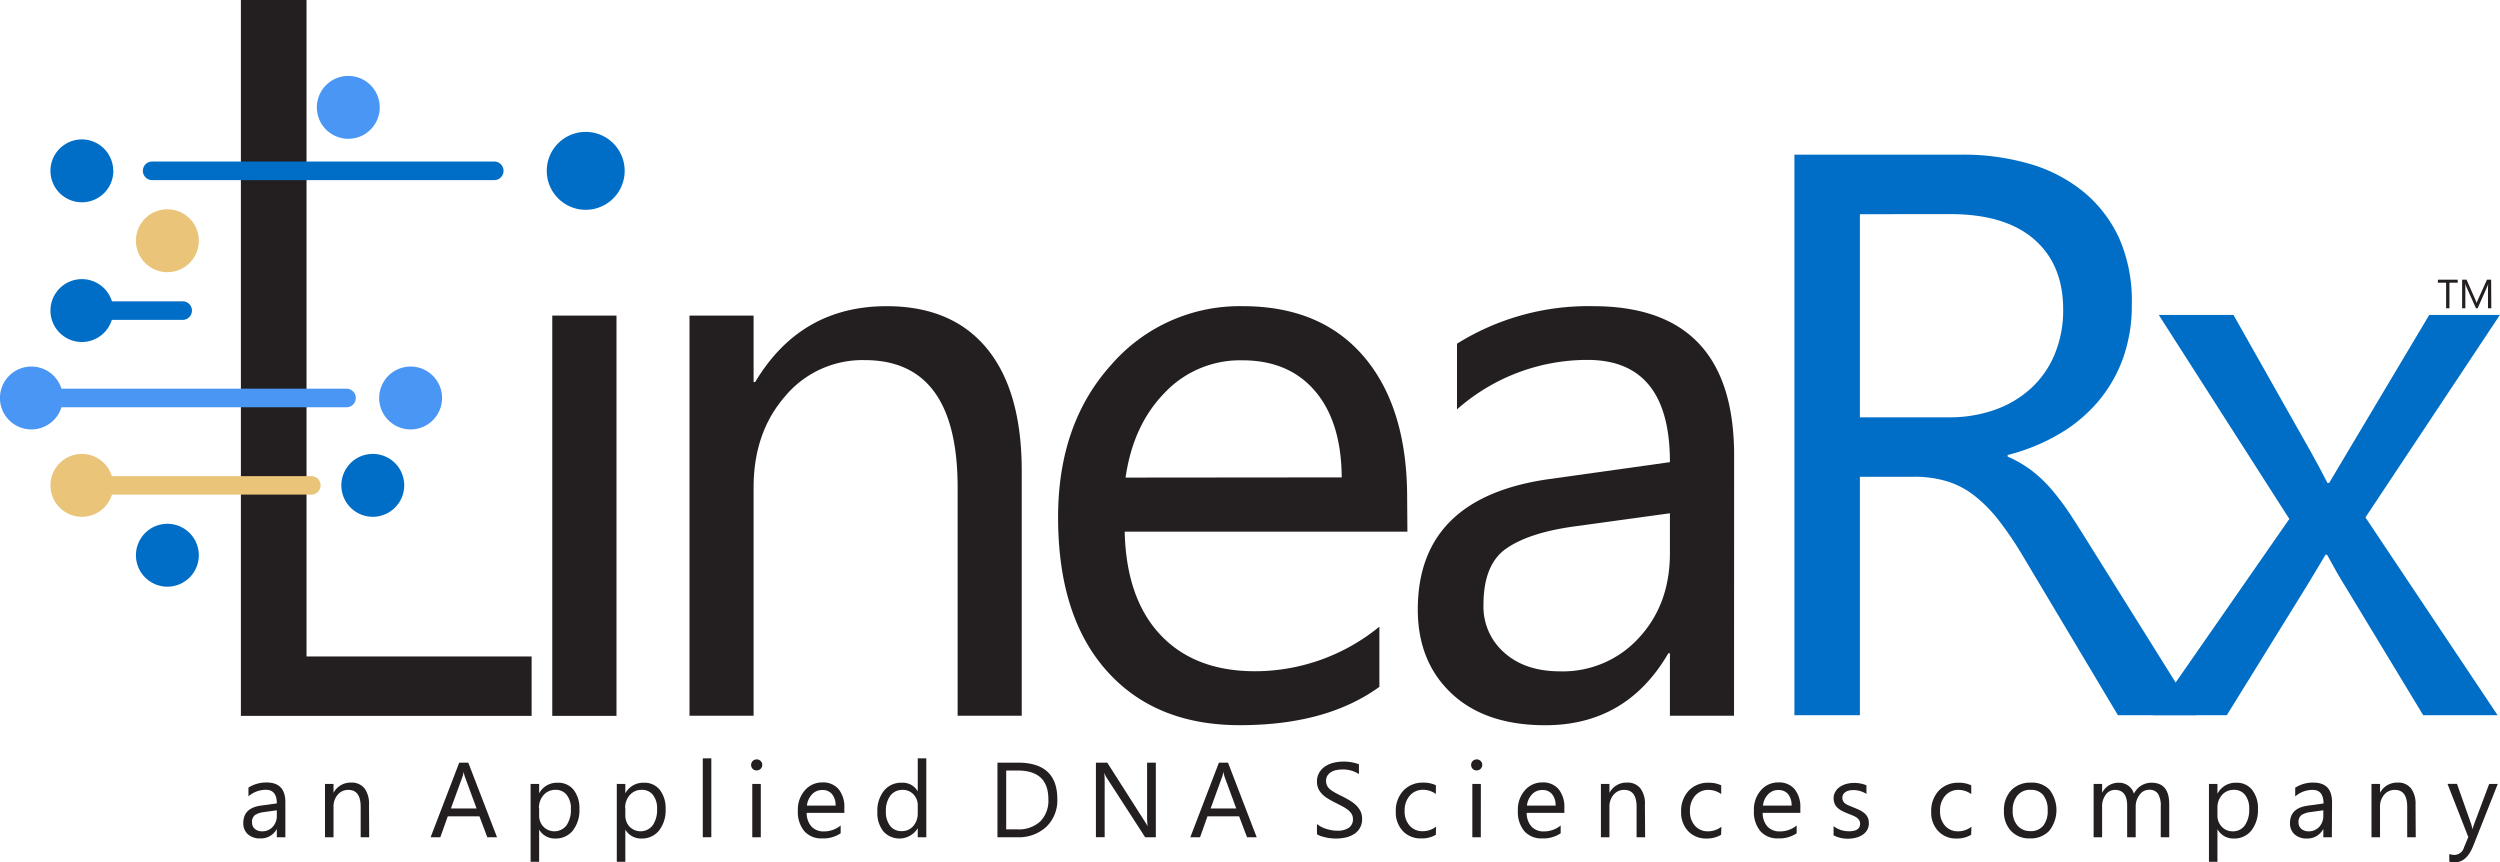 <?xml version="1.0" encoding="UTF-8"?> <svg xmlns="http://www.w3.org/2000/svg" viewBox="0 0 489.02 168.68"><defs><style>.cls-1{fill:#231f20;}.cls-2{fill:#006ec7;}.cls-3{fill:#e9c479;}.cls-4{fill:#4a96f5;}</style></defs><g id="Layer_2" data-name="Layer 2"><g id="Layer_1-2" data-name="Layer 1"><polygon class="cls-1" points="103.99 140.03 47.12 140.03 47.12 0 59.96 0 59.96 128.41 103.99 128.41 103.99 140.03 103.99 140.03"></polygon><polygon class="cls-1" points="120.59 140.03 108.03 140.03 108.03 61.73 120.59 61.73 120.59 140.03 120.59 140.03"></polygon><path class="cls-1" d="M199.86,140H187.32V95.37q0-24.93-18.19-24.93a19.73,19.73,0,0,0-15.56,7.08q-6.16,7.07-6.16,17.85V140H134.87V61.73h12.54v13h.31q8.86-14.83,25.69-14.84,12.84,0,19.65,8.3t6.8,24Z"></path><path class="cls-1" d="M275.3,104H220q.3,13.08,7,20.19t18.5,7.11a38.49,38.49,0,0,0,24.32-8.72v11.77q-10.32,7.5-27.3,7.5-16.59,0-26.07-10.67t-9.48-30q0-18.27,10.36-29.78a33.23,33.23,0,0,1,25.73-11.51q15.36,0,23.78,9.94t8.41,27.6ZM262.45,93.38q-.07-10.86-5.23-16.9t-14.34-6a20.26,20.26,0,0,0-15.06,6.35q-6.19,6.34-7.65,16.59Z"></path><path class="cls-1" d="M339.19,140H326.65V127.79h-.31q-8.18,14.07-24.08,14.07-11.7,0-18.31-6.2t-6.62-16.43q0-21.95,25.85-25.54l23.47-3.29q0-20-16.13-20A38.49,38.49,0,0,0,285,80.08V67.23a48.52,48.52,0,0,1,26.61-7.34q27.6,0,27.6,29.21Zm-12.54-39.6L307.76,103q-8.72,1.22-13.15,4.32t-4.43,11a11.93,11.93,0,0,0,4.09,9.36c2.72,2.43,6.36,3.64,10.89,3.64a20.12,20.12,0,0,0,15.41-6.54q6.07-6.54,6.08-16.56Z"></path><path class="cls-2" d="M429.57,139.9H414.28l-18.35-30.74a68.16,68.16,0,0,0-4.9-7.3,27.72,27.72,0,0,0-4.85-4.93,16.62,16.62,0,0,0-5.35-2.79,22,22,0,0,0-6.47-.88H363.81V139.9H351V30.25h32.72A46.58,46.58,0,0,1,397,32.05a29.67,29.67,0,0,1,10.55,5.47,25.48,25.48,0,0,1,7,9.13A30.37,30.37,0,0,1,417,59.46,30.73,30.73,0,0,1,415.31,70a27.62,27.62,0,0,1-4.89,8.53,29.56,29.56,0,0,1-7.65,6.38A38.57,38.57,0,0,1,392.71,89v.31a23.41,23.41,0,0,1,4.78,2.79,26.86,26.86,0,0,1,3.87,3.71,51.44,51.44,0,0,1,3.63,4.85q1.78,2.73,4,6.31Zm-65.76-98V81.63h17.44a26.33,26.33,0,0,0,8.9-1.45A20.67,20.67,0,0,0,397.23,76a18.83,18.83,0,0,0,4.66-6.65,22.28,22.28,0,0,0,1.68-8.83q0-8.79-5.69-13.72T381.4,41.88Z"></path><path class="cls-2" d="M489,61.6l-26.3,39.61,25.85,38.69H474l-15.37-25.39c-1-1.58-2.11-3.56-3.44-6h-.3q-.39.69-3.6,6L435.58,139.9H421.13l26.68-38.39L422.27,61.6h14.61L452,88.36q1.68,3,3.28,6.12h.31L475.18,61.6Z"></path><path class="cls-3" d="M38.89,47.09a6.15,6.15,0,1,1-6.15-6.15,6.14,6.14,0,0,1,6.15,6.15Z"></path><path class="cls-2" d="M22.17,33.41A6.15,6.15,0,1,1,16,27.27a6.15,6.15,0,0,1,6.15,6.14Z"></path><path class="cls-2" d="M122.19,33.42a7.62,7.62,0,1,1-7.62-7.62,7.62,7.62,0,0,1,7.62,7.62Z"></path><path class="cls-4" d="M12.29,77.85A6.15,6.15,0,1,1,6.15,71.7a6.14,6.14,0,0,1,6.14,6.15Z"></path><path class="cls-2" d="M38.89,108.61a6.15,6.15,0,1,1-6.15-6.15,6.15,6.15,0,0,1,6.15,6.15Z"></path><path class="cls-4" d="M74.28,21a6.15,6.15,0,1,1-6.14-6.15A6.15,6.15,0,0,1,74.28,21Z"></path><path class="cls-4" d="M86.47,77.85a6.15,6.15,0,1,1-6.15-6.15,6.15,6.15,0,0,1,6.15,6.15Z"></path><path class="cls-2" d="M79.07,94.94a6.15,6.15,0,1,1-6.15-6.15,6.14,6.14,0,0,1,6.15,6.15Z"></path><path class="cls-3" d="M22.17,94.94A6.15,6.15,0,1,1,16,88.79a6.16,6.16,0,0,1,6.15,6.15Z"></path><path class="cls-2" d="M29.63,35.23H96.81a1.82,1.82,0,0,0,0-3.63H29.63a1.82,1.82,0,0,0,0,3.63Z"></path><path class="cls-4" d="M6.15,79.66H67.91a1.82,1.82,0,0,0,0-3.63H6.15a1.82,1.82,0,0,0,0,3.63Z"></path><path class="cls-2" d="M22.17,60.76A6.15,6.15,0,1,0,16,66.9a6.15,6.15,0,0,0,6.15-6.14Z"></path><path class="cls-2" d="M16,62.57H35.86a1.82,1.82,0,0,0,0-3.63H16a1.82,1.82,0,0,0,0,3.63Z"></path><path class="cls-3" d="M16,96.75h44.9a1.81,1.81,0,0,0,0-3.62H16a1.81,1.81,0,0,0,0,3.62Z"></path><path class="cls-1" d="M480.75,55.3h-1.62v5h-.65v-5h-1.61v-.59h3.88Z"></path><path class="cls-1" d="M487.32,60.3h-.65V56.55c0-.3,0-.66.05-1.09h0a4.5,4.5,0,0,1-.17.54l-1.91,4.3h-.32L482.4,56a3,3,0,0,1-.16-.57h0c0,.23,0,.59,0,1.1V60.3h-.63V54.71h.87l1.71,3.9a5,5,0,0,1,.26.67h0q.16-.47.27-.69l1.75-3.88h.82Z"></path><path class="cls-1" d="M55.82,163.77H54.15v-1.63h0A3.5,3.5,0,0,1,50.9,164a3.41,3.41,0,0,1-2.43-.83,2.85,2.85,0,0,1-.88-2.19c0-1.94,1.14-3.08,3.44-3.4l3.12-.43c0-1.77-.71-2.66-2.15-2.66a5.18,5.18,0,0,0-3.4,1.28v-1.71a6.5,6.5,0,0,1,3.55-1q3.68,0,3.67,3.88Zm-1.67-5.27-2.51.35a4.12,4.12,0,0,0-1.75.57,1.65,1.65,0,0,0-.59,1.46,1.6,1.6,0,0,0,.54,1.25,2.11,2.11,0,0,0,1.45.48,2.68,2.68,0,0,0,2.05-.87,3.1,3.1,0,0,0,.81-2.2Z"></path><path class="cls-1" d="M72.22,163.77H70.55v-5.94c0-2.21-.8-3.32-2.42-3.32a2.63,2.63,0,0,0-2.07.94,3.48,3.48,0,0,0-.82,2.38v5.94H63.57V153.35h1.67v1.73h0a3.76,3.76,0,0,1,3.42-2,3.19,3.19,0,0,1,2.62,1.1,5,5,0,0,1,.9,3.19Z"></path><path class="cls-1" d="M97.22,163.77h-1.9l-1.54-4.09H87.59l-1.46,4.09h-1.9l5.6-14.59H91.6Zm-4-5.63-2.29-6.22a5.56,5.56,0,0,1-.23-1h0a4.62,4.62,0,0,1-.23,1l-2.27,6.22Z"></path><path class="cls-1" d="M105.46,162.27h0v6.3h-1.67V153.35h1.67v1.83h0a3.94,3.94,0,0,1,3.6-2.07,3.79,3.79,0,0,1,3.15,1.4,5.8,5.8,0,0,1,1.13,3.75,6.47,6.47,0,0,1-1.27,4.18,4.24,4.24,0,0,1-3.48,1.58A3.51,3.51,0,0,1,105.46,162.27Zm0-4.21v1.46a3.09,3.09,0,0,0,.84,2.19,3,3,0,0,0,4.51-.26,5.33,5.33,0,0,0,.86-3.22,4.19,4.19,0,0,0-.81-2.73,2.64,2.64,0,0,0-2.17-1,3,3,0,0,0-2.34,1A3.73,3.73,0,0,0,105.42,158.06Z"></path><path class="cls-1" d="M122.32,162.27h0v6.3h-1.67V153.35h1.67v1.83h0a3.94,3.94,0,0,1,3.6-2.07,3.79,3.79,0,0,1,3.15,1.4,5.8,5.8,0,0,1,1.13,3.75,6.42,6.42,0,0,1-1.27,4.18,4.24,4.24,0,0,1-3.48,1.58A3.51,3.51,0,0,1,122.32,162.27Zm0-4.21v1.46a3.09,3.09,0,0,0,.84,2.19,3,3,0,0,0,4.51-.26,5.33,5.33,0,0,0,.86-3.22,4.25,4.25,0,0,0-.8-2.73,2.67,2.67,0,0,0-2.18-1,3,3,0,0,0-2.34,1A3.73,3.73,0,0,0,122.28,158.06Z"></path><path class="cls-1" d="M139.14,163.77h-1.67V148.34h1.67Z"></path><path class="cls-1" d="M148,150.7a1.06,1.06,0,0,1-.76-.3,1.09,1.09,0,0,1,.76-1.86,1.06,1.06,0,0,1,.78.31,1,1,0,0,1,.32.77,1,1,0,0,1-.32.77A1.06,1.06,0,0,1,148,150.7Zm.82,13.07h-1.67V153.35h1.67Z"></path><path class="cls-1" d="M165.16,159H157.8a3.92,3.92,0,0,0,.94,2.69,3.22,3.22,0,0,0,2.46.94,5.11,5.11,0,0,0,3.24-1.16V163a6.11,6.11,0,0,1-3.64,1,4.43,4.43,0,0,1-3.47-1.42,5.83,5.83,0,0,1-1.26-4,5.69,5.69,0,0,1,1.38-4,4.42,4.42,0,0,1,3.42-1.53,3.93,3.93,0,0,1,3.17,1.32,5.49,5.49,0,0,1,1.12,3.67Zm-1.71-1.42a3.42,3.42,0,0,0-.7-2.25,2.39,2.39,0,0,0-1.91-.8,2.68,2.68,0,0,0-2,.85,3.8,3.8,0,0,0-1,2.2Z"></path><path class="cls-1" d="M181.19,163.77h-1.67V162h0a4.21,4.21,0,0,1-6.73.62,5.78,5.78,0,0,1-1.17-3.81,6.25,6.25,0,0,1,1.3-4.15,4.29,4.29,0,0,1,3.47-1.55,3.35,3.35,0,0,1,3.13,1.69h0v-6.46h1.67Zm-1.67-4.71v-1.54a3,3,0,0,0-.84-2.13,2.77,2.77,0,0,0-2.12-.88,2.89,2.89,0,0,0-2.4,1.12,4.93,4.93,0,0,0-.87,3.09,4.44,4.44,0,0,0,.84,2.85,2.75,2.75,0,0,0,2.25,1,2.84,2.84,0,0,0,2.27-1A3.75,3.75,0,0,0,179.52,159.06Z"></path><path class="cls-1" d="M195.11,163.77V149.18h4q7.71,0,7.71,7.11a7.17,7.17,0,0,1-2.14,5.43,7.94,7.94,0,0,1-5.74,2.05Zm1.71-13.05v11.51H199a6.19,6.19,0,0,0,4.47-1.54,5.76,5.76,0,0,0,1.6-4.36q0-5.61-6-5.61Z"></path><path class="cls-1" d="M226.09,163.77H224l-7.52-11.63a4.65,4.65,0,0,1-.46-.92H216a16.07,16.07,0,0,1,.08,2v10.54h-1.71V149.18h2.22l7.3,11.45c.31.47.5.8.59,1h0a16.77,16.77,0,0,1-.1-2.14V149.18h1.71Z"></path><path class="cls-1" d="M245.82,163.77h-1.89l-1.55-4.09h-6.19l-1.45,4.09h-1.9l5.59-14.59h1.78Zm-4-5.63-2.29-6.22a5.77,5.77,0,0,1-.22-1h0a5.24,5.24,0,0,1-.24,1l-2.26,6.22Z"></path><path class="cls-1" d="M257.61,163.18v-2a4.43,4.43,0,0,0,.83.55,6.58,6.58,0,0,0,1,.41,8.33,8.33,0,0,0,1.07.26,6.17,6.17,0,0,0,1,.09,3.86,3.86,0,0,0,2.36-.59,2,2,0,0,0,.78-1.68,2,2,0,0,0-.26-1,3,3,0,0,0-.72-.8,7.74,7.74,0,0,0-1.08-.69l-1.35-.7c-.51-.25-1-.52-1.43-.78a6.12,6.12,0,0,1-1.15-.88,3.74,3.74,0,0,1-.77-1.08,3.46,3.46,0,0,1-.28-1.42,3.34,3.34,0,0,1,.44-1.73,3.73,3.73,0,0,1,1.15-1.22,5.15,5.15,0,0,1,1.62-.71,8.72,8.72,0,0,1,5,.28v1.93a5.68,5.68,0,0,0-3.32-.9,5.33,5.33,0,0,0-1.12.12,2.93,2.93,0,0,0-1,.38,2.2,2.2,0,0,0-.71.68,1.85,1.85,0,0,0-.28,1,2.13,2.13,0,0,0,.21,1,2.5,2.5,0,0,0,.62.74,6.29,6.29,0,0,0,1,.65q.58.32,1.35.69c.52.26,1,.53,1.49.82a7,7,0,0,1,1.23.94,4.41,4.41,0,0,1,.84,1.15,3.33,3.33,0,0,1,.31,1.45,3.38,3.38,0,0,1-1.56,3,5,5,0,0,1-1.66.68,9,9,0,0,1-2,.21,7.61,7.61,0,0,1-.86-.06c-.34,0-.68-.09-1-.16a7.71,7.71,0,0,1-1-.27A3,3,0,0,1,257.61,163.18Z"></path><path class="cls-1" d="M280.86,163.29A5.35,5.35,0,0,1,278,164a4.74,4.74,0,0,1-3.6-1.45,5.27,5.27,0,0,1-1.37-3.76,5.75,5.75,0,0,1,1.48-4.14,5.14,5.14,0,0,1,3.93-1.56,5.5,5.5,0,0,1,2.43.51v1.71a4.22,4.22,0,0,0-2.49-.82,3.34,3.34,0,0,0-2.62,1.15,4.33,4.33,0,0,0-1,3,4.13,4.13,0,0,0,1,2.89,3.3,3.3,0,0,0,2.58,1.06,4.21,4.21,0,0,0,2.57-.9Z"></path><path class="cls-1" d="M288.84,150.7a1.06,1.06,0,0,1-.76-.3,1.09,1.09,0,0,1,.76-1.86,1.06,1.06,0,0,1,.78.31,1,1,0,0,1,.32.77,1.08,1.08,0,0,1-1.1,1.08Zm.82,13.07H288V153.35h1.67Z"></path><path class="cls-1" d="M306,159h-7.36a3.92,3.92,0,0,0,.94,2.69,3.2,3.2,0,0,0,2.46.94,5.11,5.11,0,0,0,3.24-1.16V163a6.11,6.11,0,0,1-3.64,1,4.43,4.43,0,0,1-3.47-1.42,5.83,5.83,0,0,1-1.26-4,5.69,5.69,0,0,1,1.38-4,4.42,4.42,0,0,1,3.42-1.53,3.93,3.93,0,0,1,3.17,1.32A5.55,5.55,0,0,1,306,158.1Zm-1.71-1.42a3.42,3.42,0,0,0-.7-2.25,2.39,2.39,0,0,0-1.91-.8,2.68,2.68,0,0,0-2,.85,3.8,3.8,0,0,0-1,2.2Z"></path><path class="cls-1" d="M321.8,163.77h-1.67v-5.94c0-2.21-.81-3.32-2.42-3.32a2.6,2.6,0,0,0-2.07.94,3.48,3.48,0,0,0-.82,2.38v5.94h-1.67V153.35h1.67v1.73h0a3.76,3.76,0,0,1,3.42-2,3.16,3.16,0,0,1,2.61,1.1,4.89,4.89,0,0,1,.91,3.19Z"></path><path class="cls-1" d="M336.66,163.29a5.35,5.35,0,0,1-2.85.73,4.74,4.74,0,0,1-3.6-1.45,5.27,5.27,0,0,1-1.37-3.76,5.75,5.75,0,0,1,1.48-4.14,5.14,5.14,0,0,1,3.93-1.56,5.5,5.5,0,0,1,2.43.51v1.71a4.22,4.22,0,0,0-2.49-.82,3.34,3.34,0,0,0-2.62,1.15,4.33,4.33,0,0,0-1,3,4.13,4.13,0,0,0,1,2.89,3.3,3.3,0,0,0,2.58,1.06,4.21,4.21,0,0,0,2.57-.9Z"></path><path class="cls-1" d="M352.16,159H344.8a3.92,3.92,0,0,0,.94,2.69,3.23,3.23,0,0,0,2.46.94,5.07,5.07,0,0,0,3.24-1.16V163a6.07,6.07,0,0,1-3.63,1,4.41,4.41,0,0,1-3.47-1.42,5.83,5.83,0,0,1-1.26-4,5.68,5.68,0,0,1,1.37-4,4.43,4.43,0,0,1,3.43-1.53,3.91,3.91,0,0,1,3.16,1.32,5.49,5.49,0,0,1,1.12,3.67Zm-1.71-1.42a3.42,3.42,0,0,0-.69-2.25,2.4,2.4,0,0,0-1.91-.8,2.68,2.68,0,0,0-2,.85,3.73,3.73,0,0,0-1,2.2Z"></path><path class="cls-1" d="M358.66,163.4v-1.8a4.9,4.9,0,0,0,3,1c1.46,0,2.19-.49,2.19-1.46a1.31,1.31,0,0,0-.18-.71,2.09,2.09,0,0,0-.51-.52,4.89,4.89,0,0,0-.76-.4l-.93-.37a12.9,12.9,0,0,1-1.21-.55,3.82,3.82,0,0,1-.88-.63,2.48,2.48,0,0,1-.53-.8,2.82,2.82,0,0,1-.18-1,2.45,2.45,0,0,1,.34-1.3,2.91,2.91,0,0,1,.9-.95,4.21,4.21,0,0,1,1.27-.57,5.61,5.61,0,0,1,1.48-.19,6.05,6.05,0,0,1,2.43.46v1.69a4.75,4.75,0,0,0-2.65-.75,3.24,3.24,0,0,0-.85.11,2,2,0,0,0-.64.3,1.41,1.41,0,0,0-.42.46,1.21,1.21,0,0,0-.15.6,1.42,1.42,0,0,0,.15.68,1.63,1.63,0,0,0,.43.49,3.05,3.05,0,0,0,.7.38l.92.38c.46.18.88.36,1.24.54a4.19,4.19,0,0,1,.94.64,2.44,2.44,0,0,1,.6.8,2.79,2.79,0,0,1,.2,1.09,2.56,2.56,0,0,1-.34,1.35,2.82,2.82,0,0,1-.91.94,4.18,4.18,0,0,1-1.31.56,6.17,6.17,0,0,1-1.56.19A6,6,0,0,1,358.66,163.4Z"></path><path class="cls-1" d="M385.57,163.29a5.35,5.35,0,0,1-2.85.73,4.73,4.73,0,0,1-3.59-1.45,5.23,5.23,0,0,1-1.37-3.76,5.79,5.79,0,0,1,1.47-4.14,5.18,5.18,0,0,1,3.94-1.56,5.42,5.42,0,0,1,2.42.51v1.71a4.19,4.19,0,0,0-2.48-.82,3.34,3.34,0,0,0-2.62,1.15,4.33,4.33,0,0,0-1,3,4.13,4.13,0,0,0,1,2.89,3.3,3.3,0,0,0,2.58,1.06,4.18,4.18,0,0,0,2.56-.9Z"></path><path class="cls-1" d="M397.06,164a4.85,4.85,0,0,1-3.69-1.46,5.43,5.43,0,0,1-1.38-3.88,5.63,5.63,0,0,1,1.44-4.1,5.16,5.16,0,0,1,3.88-1.47,4.64,4.64,0,0,1,3.63,1.43,6.53,6.53,0,0,1-.1,8A4.94,4.94,0,0,1,397.06,164Zm.12-9.51a3.19,3.19,0,0,0-2.54,1.09,4.48,4.48,0,0,0-.94,3,4.24,4.24,0,0,0,.95,2.92,3.18,3.18,0,0,0,2.53,1.07,3.05,3.05,0,0,0,2.49-1.05,4.53,4.53,0,0,0,.87-3,4.61,4.61,0,0,0-.87-3A3,3,0,0,0,397.18,154.51Z"></path><path class="cls-1" d="M424.32,163.77h-1.66v-6a4.5,4.5,0,0,0-.54-2.51,2,2,0,0,0-1.8-.77,2.22,2.22,0,0,0-1.81,1,3.72,3.72,0,0,0-.75,2.34v5.94h-1.67v-6.19c0-2-.79-3.07-2.37-3.07a2.2,2.2,0,0,0-1.81.92,3.79,3.79,0,0,0-.72,2.4v5.94h-1.66V153.35h1.66V155h.05a3.52,3.52,0,0,1,3.23-1.89,3,3,0,0,1,2.95,2.15,3.74,3.74,0,0,1,3.46-2.15c2.3,0,3.44,1.41,3.44,4.24Z"></path><path class="cls-1" d="M433.8,162.27h-.05v6.3h-1.66V153.35h1.66v1.83h.05a3.94,3.94,0,0,1,3.6-2.07,3.79,3.79,0,0,1,3.14,1.4,5.75,5.75,0,0,1,1.13,3.75,6.42,6.42,0,0,1-1.27,4.18,4.24,4.24,0,0,1-3.48,1.58A3.49,3.49,0,0,1,433.8,162.27Zm-.05-4.21v1.46a3.14,3.14,0,0,0,.84,2.19,2.81,2.81,0,0,0,2.14.9,2.76,2.76,0,0,0,2.37-1.16,5.27,5.27,0,0,0,.86-3.22,4.19,4.19,0,0,0-.8-2.73,2.66,2.66,0,0,0-2.18-1,3,3,0,0,0-2.34,1A3.73,3.73,0,0,0,433.75,158.06Z"></path><path class="cls-1" d="M456.13,163.77h-1.67v-1.63h0a3.48,3.48,0,0,1-3.2,1.88,3.44,3.44,0,0,1-2.44-.83,2.85,2.85,0,0,1-.88-2.19c0-1.94,1.15-3.08,3.44-3.4l3.12-.43c0-1.77-.71-2.66-2.14-2.66a5.14,5.14,0,0,0-3.4,1.28v-1.71a6.44,6.44,0,0,1,3.54-1q3.68,0,3.67,3.88Zm-1.67-5.27-2.51.35a4.17,4.17,0,0,0-1.75.57,1.67,1.67,0,0,0-.59,1.46,1.6,1.6,0,0,0,.54,1.25,2.13,2.13,0,0,0,1.45.48,2.7,2.7,0,0,0,2.06-.87,3.13,3.13,0,0,0,.8-2.2Z"></path><path class="cls-1" d="M472.54,163.77h-1.67v-5.94c0-2.21-.81-3.32-2.43-3.32a2.63,2.63,0,0,0-2.07.94,3.53,3.53,0,0,0-.82,2.38v5.94h-1.67V153.35h1.67v1.73h0a3.76,3.76,0,0,1,3.42-2,3.18,3.18,0,0,1,2.62,1.1,5,5,0,0,1,.91,3.19Z"></path><path class="cls-1" d="M488.58,153.35l-4.79,12.09q-1.28,3.24-3.6,3.24a4.11,4.11,0,0,1-1.09-.13v-1.5a3.15,3.15,0,0,0,1,.18,2,2,0,0,0,1.89-1.5l.83-2-4.07-10.4h1.86l2.82,8c0,.1.1.37.21.79h.06c0-.16.1-.42.2-.77l3-8Z"></path></g></g></svg> 